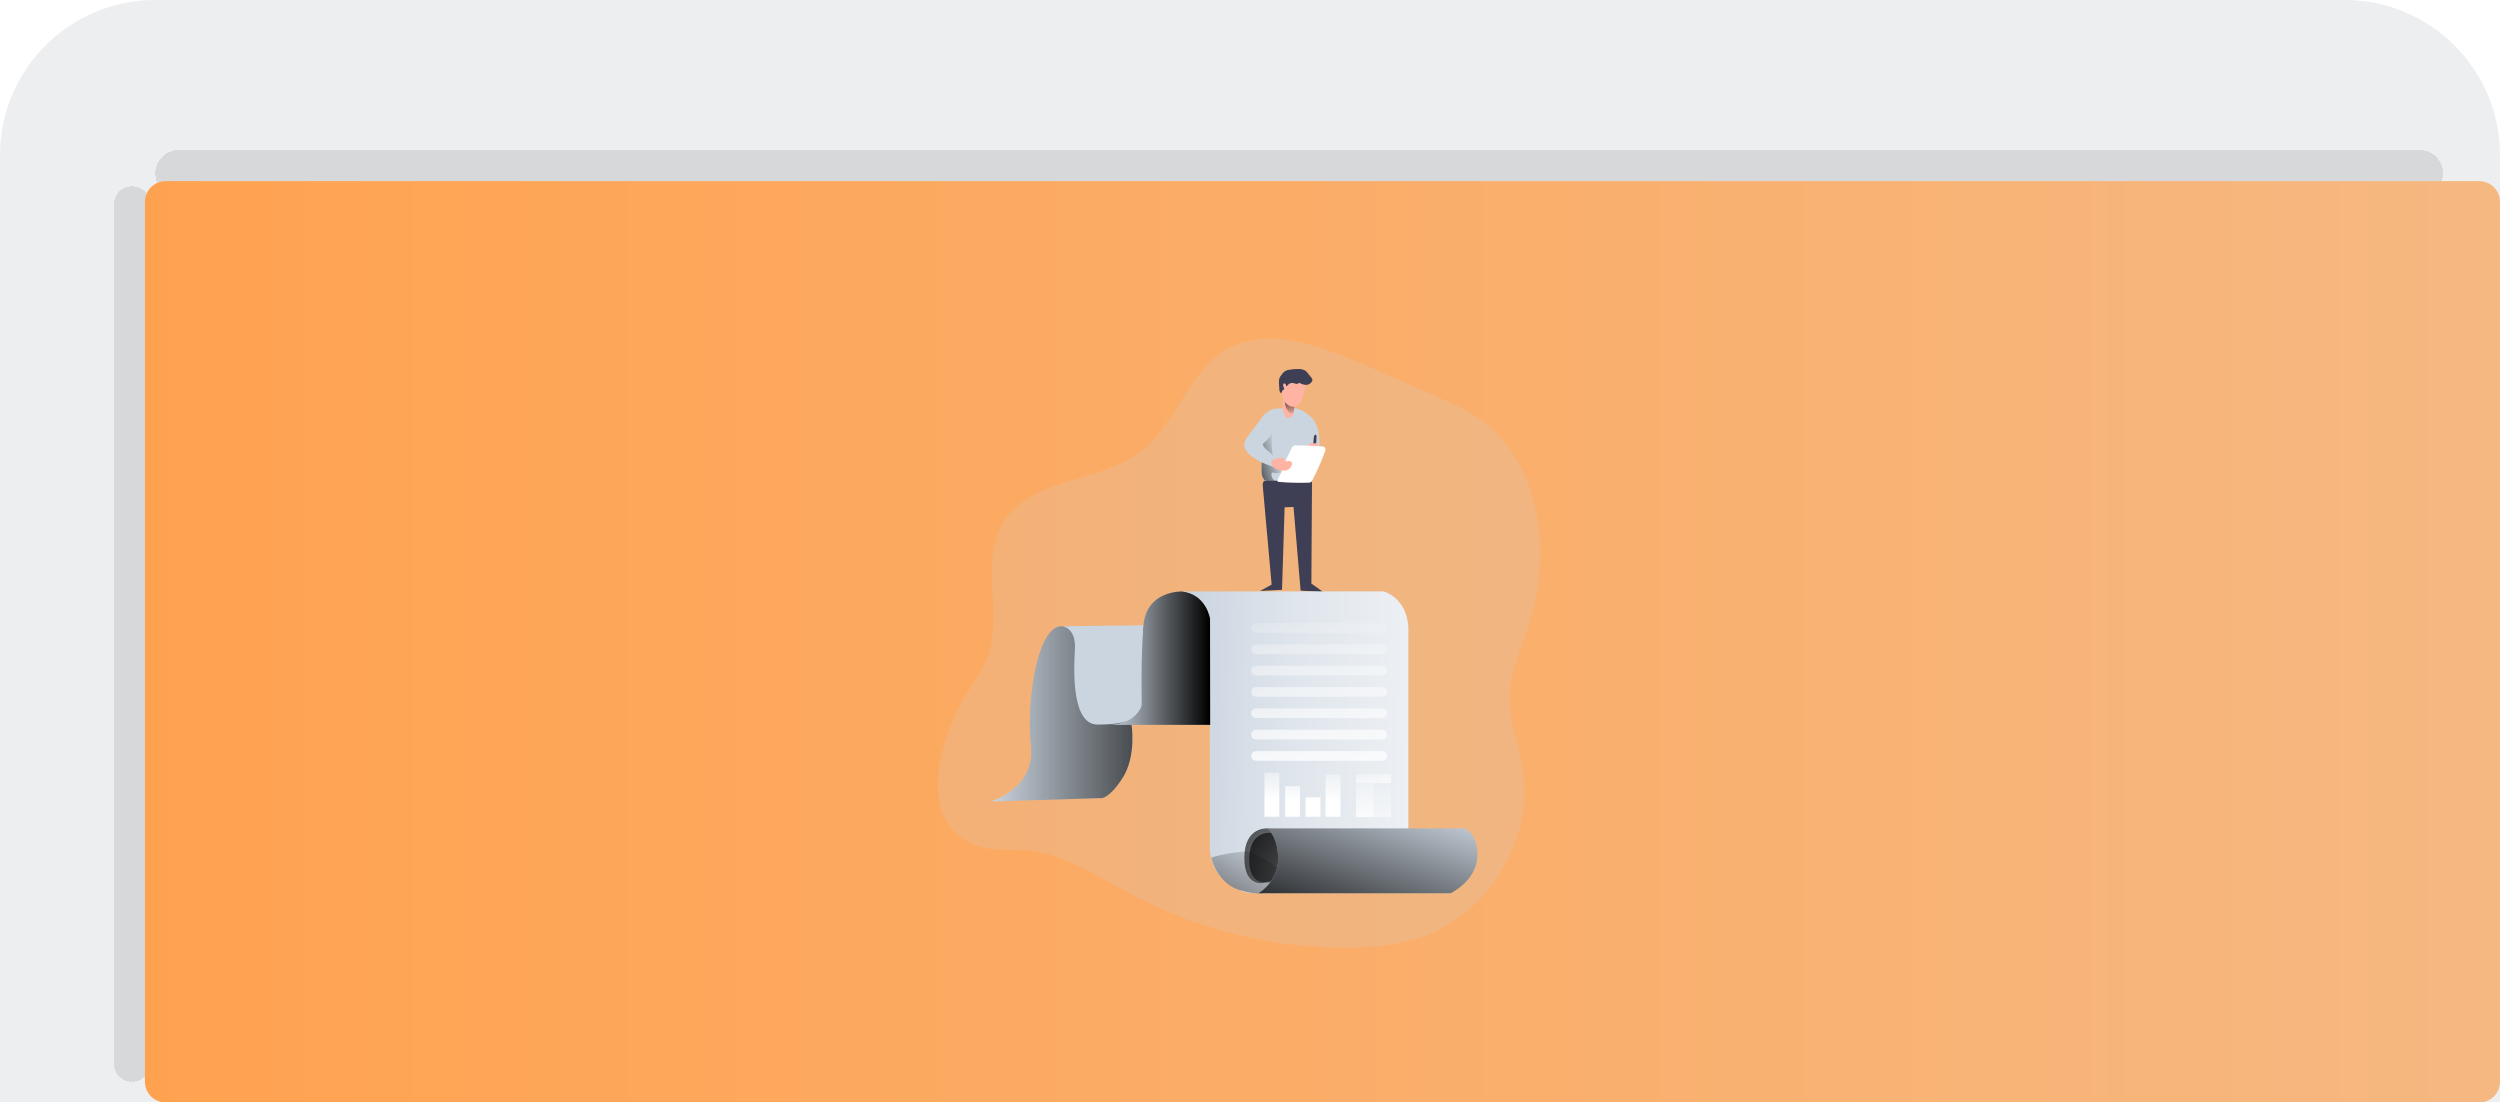 <svg width="483" height="213" viewBox="0 0 483 213" fill="none" xmlns="http://www.w3.org/2000/svg">
<path d="M0 30C0 13.431 13.431 0 30 0H453C469.569 0 483 13.431 483 30V213H0V30Z" fill="#ECEEF0"/>
<g filter="url(#filter0_d_9525_3844)">
<path d="M36 38.5C36 36.015 38.015 34 40.5 34H473.5C475.985 34 478 36.015 478 38.5V38.5C478 40.985 475.985 43 473.5 43H40.5C38.015 43 36 40.985 36 38.5V38.5Z" fill="#CFCFCF" fill-opacity="0.7" shape-rendering="crispEdges"/>
</g>
<g filter="url(#filter1_d_9525_3844)">
<path d="M31.5 213C29.567 213 28 211.433 28 209.5L28 43.5C28 41.567 29.567 40 31.5 40V40C33.433 40 35 41.567 35 43.5L35 209.5C35 211.433 33.433 213 31.5 213V213Z" fill="#CFCFCF" fill-opacity="0.7" shape-rendering="crispEdges"/>
</g>
<path d="M28 39C28 36.791 29.791 35 32 35H479C481.209 35 483 36.791 483 39V209C483 211.209 481.209 213 479 213H32C29.791 213 28 211.209 28 209V39Z" fill="url(#paint0_linear_9525_3844)"/>
<path opacity="0.18" d="M219.462 173.266C231.937 179.693 245.762 183.063 259.796 183.095C265.025 183.095 270.332 182.624 275.24 180.818C287.899 176.145 296.251 161.921 294.174 148.587C293.439 143.857 291.548 139.272 291.668 134.486C291.795 129.451 294.123 124.78 295.605 119.971C297.262 114.566 297.863 108.894 297.376 103.261C296.645 94.836 293.147 86.287 286.337 81.262C283.603 79.238 280.453 77.863 277.333 76.504L262.993 70.231C254.537 66.542 244.424 62.932 236.558 67.752C229.432 72.12 227.272 81.739 220.736 86.941C212.623 93.413 199.001 92.208 193.703 101.127C189.284 108.57 193.748 118.444 190.902 126.615C189.952 129.336 188.242 131.709 186.696 134.143C181.706 142.038 176.437 159.227 188.944 163.472C192.655 164.73 197.076 163.778 200.927 164.643C207.622 166.146 213.448 170.16 219.459 173.261L219.462 173.266Z" fill="#CBD5E0"/>
<path d="M245.96 79.049C244.63 79.374 243.765 80.728 243.51 82.074C243.257 83.419 243.481 84.803 243.598 86.17C243.72 87.636 243.715 89.099 243.726 90.583C243.726 91.235 243.742 91.931 244.071 92.506C244.489 93.227 245.316 93.605 246.128 93.807C247.466 94.131 248.857 94.073 250.229 94.014C250.767 93.99 251.344 93.953 251.748 93.602C252.038 93.312 252.235 92.945 252.312 92.541C252.546 91.511 252.668 90.458 252.674 89.402L252.908 84.252C252.993 82.417 252.926 79.98 250.955 79.081C250.392 78.823 249.774 78.908 249.176 78.932C248.144 78.972 246.989 78.786 245.963 79.049H245.96Z" fill="#CBD5E0"/>
<path d="M245.798 91.274C245.391 91.599 245.798 92.719 246.449 92.9C246.846 93.006 244.497 93.051 244.25 92.722C243.973 92.328 243.8 91.873 243.749 91.394C243.691 89.939 243.851 88.466 243.792 86.997C243.731 86.356 243.779 85.707 243.933 85.082C244.223 84.13 244.978 83.393 245.383 82.481C245.83 83.01 245.771 83.781 245.728 84.478C245.667 85.518 245.705 86.561 245.843 87.593C245.869 87.909 245.947 88.218 246.074 88.511C246.481 89.346 247.7 89.556 247.947 90.463C248.258 91.628 246.471 91.482 245.8 91.277L245.798 91.274Z" fill="url(#paint1_linear_9525_3844)"/>
<path d="M247.934 79.522L248.181 80.145C248.285 80.406 248.432 80.698 248.705 80.757C248.846 80.773 248.99 80.749 249.123 80.693C249.44 80.597 249.706 80.384 249.871 80.097C249.95 79.889 249.982 79.669 249.961 79.445C249.934 78.658 249.855 75.74 248.7 75.886C247.774 76.014 247.673 78.865 247.937 79.522H247.934Z" fill="#FFB4A3"/>
<path d="M248.95 79.536C249.141 79.743 249.437 79.93 249.692 79.805C249.947 79.68 249.99 79.4 250.017 79.153C250.043 78.906 250.059 78.658 250.062 78.411C250.094 78.161 249.945 77.924 249.708 77.841C249.426 77.663 248.258 76.908 248.234 77.693C248.242 78.374 248.495 79.028 248.95 79.533V79.536Z" fill="url(#paint2_linear_9525_3844)"/>
<path d="M252.313 74.061C252.158 74.965 251.94 75.857 251.661 76.732C251.554 77.115 251.395 77.482 251.19 77.822C250.98 78.163 250.658 78.421 250.28 78.549C249.77 78.665 249.232 78.546 248.82 78.224C248.437 77.953 248.136 77.58 247.947 77.149C247.809 76.809 247.724 76.45 247.697 76.083C247.586 75.12 247.756 74.146 248.184 73.279C248.325 72.992 248.522 72.736 248.767 72.529C249.254 72.17 249.868 72.034 250.459 72.154C251.044 72.273 251.602 72.494 252.11 72.805C252.565 73.066 252.387 73.638 252.313 74.064V74.061Z" fill="#FFB4A3"/>
<path d="M252.229 71.644C252.394 71.779 252.543 71.936 252.671 72.109L253.354 72.955C253.461 73.061 253.532 73.197 253.562 73.346C253.567 73.476 253.532 73.604 253.461 73.713C253.229 74.091 252.83 74.333 252.391 74.365C251.894 74.351 251.412 74.203 250.992 73.936C250.862 74.12 250.633 74.208 250.412 74.155C250.194 74.12 249.992 74.019 249.76 73.99C249.369 73.95 248.989 74.125 248.766 74.447C248.704 74.538 248.595 74.655 248.513 74.583C248.481 74.554 248.462 74.514 248.46 74.469C248.425 74.288 248.329 74.061 248.135 74.072C248.013 74.091 247.917 74.189 247.904 74.311C247.896 74.431 247.914 74.551 247.957 74.663L248.117 75.179C248.122 75.2 248.122 75.221 248.117 75.24C248.117 75.296 248.024 75.293 247.965 75.298C247.835 75.298 247.755 75.445 247.715 75.567C247.691 75.697 247.638 75.82 247.558 75.926C247.545 75.942 247.526 75.95 247.505 75.955C247.484 75.955 247.462 75.945 247.446 75.929C247.255 75.729 247.154 75.461 247.167 75.184C247.135 74.788 247.111 74.386 247.095 73.987C247.061 73.673 247.095 73.354 247.188 73.053C247.292 72.819 247.43 72.601 247.595 72.402C247.742 72.181 247.917 71.981 248.117 71.808C248.428 71.596 248.787 71.465 249.165 71.428C249.713 71.33 250.269 71.284 250.827 71.295C251.319 71.263 251.809 71.383 252.229 71.641V71.644Z" fill="#3E3E54"/>
<path d="M254.522 82.606C254.942 83.906 254.929 85.316 254.905 86.691C254.907 87.199 254.873 87.705 254.793 88.207C254.729 88.63 254.564 89.032 254.314 89.381C254.061 89.732 253.67 89.958 253.239 90.003C253.064 90.016 252.888 89.979 252.734 89.897C252.34 89.665 252.282 89.133 252.266 88.676L252.077 83.321C252.048 82.504 250.556 80.225 250.699 79.419C250.856 78.544 252.817 80.089 253.285 80.552C253.854 81.129 254.277 81.834 254.516 82.608L254.522 82.606Z" fill="#CBD5E0"/>
<path d="M254.347 84.326C254.347 84.206 254.347 84.057 254.24 84.001C254.171 83.975 254.094 83.983 254.035 84.028C253.9 84.153 253.828 84.331 253.836 84.515C253.801 84.903 253.761 85.289 253.724 85.677C253.706 85.906 253.573 86.308 253.918 86.249C254.424 86.164 254.317 84.704 254.344 84.326H254.347Z" fill="#3E3E54"/>
<path d="M253.445 85.64C253.102 85.68 252.793 85.874 252.613 86.169C252.602 86.191 252.591 86.212 252.586 86.233C252.586 86.263 252.594 86.294 252.613 86.318C252.722 86.451 252.884 86.531 253.054 86.537C253.424 86.598 253.802 86.622 254.177 86.614C254.254 86.619 254.331 86.6 254.397 86.56C254.456 86.507 254.496 86.438 254.512 86.361C254.584 86.127 254.722 85.672 254.419 85.606C254.262 85.606 254.102 85.621 253.948 85.645C253.78 85.632 253.613 85.629 253.448 85.635L253.445 85.64Z" fill="#FFB4A3"/>
<path d="M241.417 83.818C240.863 84.534 240.281 85.364 240.422 86.255C240.539 86.779 240.815 87.255 241.212 87.617C242.451 88.888 244.172 89.534 245.838 90.146C245.907 90.183 245.986 90.194 246.066 90.181C246.133 90.159 246.189 90.12 246.231 90.064C246.771 89.431 246.38 88.438 245.792 87.835C245.204 87.234 244.425 86.813 244.045 86.071C244.002 86.004 243.981 85.925 243.986 85.848C244.013 85.757 244.069 85.68 244.143 85.624C245.069 84.781 245.92 83.757 246.157 82.528C246.308 81.727 245.853 79.11 244.577 79.839C243.962 80.187 243.47 81.158 243.045 81.711L241.419 83.815L241.417 83.818Z" fill="#CBD5E0"/>
<path d="M243.976 93.969L245.681 112.948L243.457 114.169L247.686 113.954L248.187 98.015L249.91 97.941L251.277 114.103L255.658 114.39L253.358 112.741L253.477 92.9L244.502 92.876C243.976 92.881 243.928 93.435 243.976 93.969Z" fill="#3E3E54"/>
<path d="M249.55 86.574C249.681 86.185 250.085 85.957 250.487 86.047C252.122 86.047 253.756 86.114 255.392 86.246C255.604 86.239 255.812 86.31 255.971 86.451C256.11 86.693 256.118 86.989 255.987 87.236C255.285 89.18 254.45 91.074 253.487 92.902C253.455 92.976 253.413 93.043 253.357 93.101C253.216 93.21 253.037 93.264 252.859 93.248C250.936 93.32 249.013 93.272 247.095 93.104C246.983 93.104 246.85 93.072 246.805 92.968C246.699 92.724 247.228 91.992 247.332 91.718C247.547 91.152 247.749 90.58 247.983 90.016C248.441 88.848 248.973 87.696 249.55 86.574Z" fill="white"/>
<path d="M247.393 88.452C247.653 88.396 247.994 88.396 248.098 88.641C248.159 88.787 248.114 88.992 248.247 89.08C248.297 89.109 248.358 89.12 248.417 89.115C248.624 89.115 248.829 89.067 249.034 89.075C249.244 89.067 249.444 89.165 249.563 89.338C249.654 89.551 249.63 89.796 249.505 89.99C249.409 90.181 249.284 90.359 249.138 90.516C249.023 90.644 248.885 90.745 248.731 90.82C248.587 90.878 248.435 90.913 248.281 90.918C247.632 90.971 246.983 90.833 246.414 90.519C246.081 90.365 245.818 90.093 245.674 89.758C245.315 88.734 246.741 88.585 247.387 88.455L247.393 88.452Z" fill="#FFB4A3"/>
<path d="M191.391 154.861C191.391 154.861 200.11 152.331 199.171 144.083C198.232 135.834 200.328 120.664 205.233 120.989C210.138 121.313 234.698 120.989 234.698 120.989V139.765H218.576C218.576 139.765 219.701 146.043 216.794 150.451C213.886 154.858 212.389 154.201 212.389 154.201L191.391 154.861Z" fill="#CBD5E0"/>
<path d="M191.391 154.861C191.391 154.861 200.11 152.331 199.171 144.083C198.232 135.834 200.328 120.664 205.233 120.989C210.138 121.313 234.698 120.989 234.698 120.989V139.765H218.576C218.576 139.765 219.701 146.043 216.794 150.451C213.886 154.858 212.389 154.201 212.389 154.201L191.391 154.861Z" fill="url(#paint3_linear_9525_3844)"/>
<path d="M228.325 114.272H267.307C267.307 114.272 271.616 115.304 272.085 121.021V172.106L243.12 172.574C242.843 172.595 242.564 172.601 242.287 172.59C237.505 172.396 233.733 168.454 233.749 163.668V119.52C233.749 119.52 233.198 114.927 228.322 114.27L228.325 114.272Z" fill="#CBD5E0"/>
<path d="M228.325 114.272H267.307C267.307 114.272 271.616 115.304 272.085 121.021V172.106L243.12 172.574C242.782 172.601 242.442 172.601 242.104 172.574C237.398 172.295 233.73 168.387 233.749 163.671V119.52C233.749 119.52 233.198 114.927 228.322 114.27L228.325 114.272Z" fill="url(#paint4_linear_9525_3844)"/>
<path d="M234.036 165.682C234.241 166.863 235.802 171.007 239.715 172.031C241.516 172.502 243.617 172.962 245.341 172.255C245.857 172.061 246.328 171.76 246.719 171.374C247.652 170.326 247.674 168.749 246.767 167.677C246.384 167.294 245.945 166.975 245.466 166.725C244.08 165.916 242.388 164.589 240.72 164.549C239.053 164.509 235.613 165.137 234.033 165.685L234.036 165.682Z" fill="url(#paint5_linear_9525_3844)"/>
<path d="M244.917 160.048C244.917 160.048 240.454 159.607 240.409 165.658C240.363 171.712 244.415 170.537 244.415 170.537L245.274 170.489C245.274 170.489 250.666 166.767 247.755 162.663C247.755 162.652 246.561 160.256 244.915 160.048H244.917Z" fill="url(#paint6_linear_9525_3844)"/>
<path d="M245.395 160.907C245.395 160.907 241.381 160.5 241.338 165.956C241.296 171.412 244.945 170.34 244.945 170.34L245.717 170.297C245.717 170.297 250.568 166.948 247.951 163.251C247.951 163.235 246.874 161.08 245.395 160.905V160.907Z" fill="url(#paint7_linear_9525_3844)"/>
<path d="M244.917 160.049H282.92C282.92 160.049 285.7 161.046 285.421 165.643C285.141 170.239 280.266 172.577 280.266 172.577H243.135C243.135 172.577 246.885 170.375 246.933 166.071C246.981 161.767 244.917 160.046 244.917 160.046V160.049Z" fill="#CBD5E0"/>
<path d="M244.917 160.049H282.92C282.92 160.049 285.7 161.046 285.421 165.643C285.141 170.239 280.266 172.577 280.266 172.577H243.135C243.135 172.577 246.885 170.375 246.933 166.071C246.981 161.767 244.917 160.046 244.917 160.046V160.049Z" fill="url(#paint8_linear_9525_3844)"/>
<path d="M205.236 120.991C205.236 120.991 207.923 121.241 207.673 125.428C207.423 129.615 207.048 139.989 212.049 139.989C217.049 139.989 220.425 139.175 220.608 136.299C220.795 133.424 220.933 120.805 220.933 120.805L205.236 120.991Z" fill="#CBD5E0"/>
<path d="M228.324 114.272C228.324 114.272 221.493 114.054 220.919 120.802C220.344 127.551 220.594 136.297 220.594 136.297C220.594 136.297 219.597 139.875 214.346 140.048H233.806L233.777 119.52C233.777 119.52 233.075 114.802 228.327 114.27L228.324 114.272Z" fill="#CBD5E0"/>
<path d="M228.324 114.272C228.324 114.272 221.493 114.054 220.919 120.802C220.344 127.551 220.594 136.297 220.594 136.297C220.594 136.297 219.597 139.875 214.346 140.048H233.806L233.777 119.52C233.777 119.52 233.075 114.802 228.327 114.27L228.324 114.272Z" fill="url(#paint9_linear_9525_3844)"/>
<path d="M242.667 120.366H267.038C267.554 120.366 267.974 120.786 267.974 121.303C267.974 121.819 267.554 122.239 267.038 122.239H242.667C242.151 122.239 241.73 121.819 241.73 121.303C241.73 120.786 242.151 120.366 242.667 120.366Z" fill="url(#paint10_linear_9525_3844)"/>
<path d="M242.667 124.489H267.038C267.554 124.489 267.974 124.91 267.974 125.426C267.974 125.942 267.554 126.362 267.038 126.362H242.667C242.151 126.362 241.73 125.942 241.73 125.426C241.73 124.91 242.151 124.489 242.667 124.489Z" fill="url(#paint11_linear_9525_3844)"/>
<path d="M242.667 128.615H267.038C267.554 128.615 267.974 129.036 267.974 129.552C267.974 130.068 267.554 130.488 267.038 130.488H242.667C242.151 130.488 241.73 130.068 241.73 129.552C241.73 129.036 242.151 128.615 242.667 128.615Z" fill="url(#paint12_linear_9525_3844)"/>
<path d="M242.667 132.738H267.038C267.554 132.738 267.974 133.159 267.974 133.675C267.974 134.191 267.554 134.611 267.038 134.611H242.667C242.151 134.611 241.73 134.191 241.73 133.675C241.73 133.159 242.151 132.738 242.667 132.738Z" fill="url(#paint13_linear_9525_3844)"/>
<path d="M242.667 136.863H267.038C267.554 136.863 267.974 137.284 267.974 137.8C267.974 138.316 267.554 138.736 267.038 138.736H242.667C242.151 138.736 241.73 138.316 241.73 137.8C241.73 137.284 242.151 136.863 242.667 136.863Z" fill="url(#paint14_linear_9525_3844)"/>
<path d="M242.667 140.986H267.038C267.554 140.986 267.974 141.407 267.974 141.923C267.974 142.439 267.554 142.859 267.038 142.859H242.667C242.151 142.859 241.73 142.439 241.73 141.923C241.73 141.407 242.151 140.986 242.667 140.986Z" fill="url(#paint15_linear_9525_3844)"/>
<path d="M242.667 145.112H267.038C267.554 145.112 267.974 145.533 267.974 146.049C267.974 146.565 267.554 146.985 267.038 146.985H242.667C242.151 146.985 241.73 146.565 241.73 146.049C241.73 145.533 242.151 145.112 242.667 145.112Z" fill="url(#paint16_linear_9525_3844)"/>
<path d="M247.168 149.299H244.293V157.798H247.168V149.299Z" fill="url(#paint17_linear_9525_3844)"/>
<path d="M251.168 151.893H248.293V157.795H251.168V151.893Z" fill="url(#paint18_linear_9525_3844)"/>
<path d="M258.979 149.669H256.104V157.798H258.979V149.669Z" fill="url(#paint19_linear_9525_3844)"/>
<path d="M255.106 154.047H252.23V157.797H255.106V154.047Z" fill="url(#paint20_linear_9525_3844)"/>
<path d="M265.349 151.339H261.977V157.856H265.349V151.339Z" fill="url(#paint21_linear_9525_3844)"/>
<path d="M268.728 151.358H265.355V157.865H268.728V151.358Z" fill="url(#paint22_linear_9525_3844)"/>
<path d="M268.725 149.549H261.977V151.299H268.725V149.549Z" fill="url(#paint23_linear_9525_3844)"/>
<defs>
<filter id="filter0_d_9525_3844" x="26" y="25" width="452" height="18" filterUnits="userSpaceOnUse" color-interpolation-filters="sRGB">
<feFlood flood-opacity="0" result="BackgroundImageFix"/>
<feColorMatrix in="SourceAlpha" type="matrix" values="0 0 0 0 0 0 0 0 0 0 0 0 0 0 0 0 0 0 127 0" result="hardAlpha"/>
<feOffset dx="-6" dy="-5"/>
<feGaussianBlur stdDeviation="2"/>
<feComposite in2="hardAlpha" operator="out"/>
<feColorMatrix type="matrix" values="0 0 0 0 0.592 0 0 0 0 0.58 0 0 0 0 0.58 0 0 0 0.25 0"/>
<feBlend mode="normal" in2="BackgroundImageFix" result="effect1_dropShadow_9525_3844"/>
<feBlend mode="normal" in="SourceGraphic" in2="effect1_dropShadow_9525_3844" result="shape"/>
</filter>
<filter id="filter1_d_9525_3844" x="18" y="32" width="17" height="181" filterUnits="userSpaceOnUse" color-interpolation-filters="sRGB">
<feFlood flood-opacity="0" result="BackgroundImageFix"/>
<feColorMatrix in="SourceAlpha" type="matrix" values="0 0 0 0 0 0 0 0 0 0 0 0 0 0 0 0 0 0 127 0" result="hardAlpha"/>
<feOffset dx="-6" dy="-4"/>
<feGaussianBlur stdDeviation="2"/>
<feComposite in2="hardAlpha" operator="out"/>
<feColorMatrix type="matrix" values="0 0 0 0 0.593 0 0 0 0 0.581 0 0 0 0 0.581 0 0 0 0.25 0"/>
<feBlend mode="normal" in2="BackgroundImageFix" result="effect1_dropShadow_9525_3844"/>
<feBlend mode="normal" in="SourceGraphic" in2="effect1_dropShadow_9525_3844" result="shape"/>
</filter>
<linearGradient id="paint0_linear_9525_3844" x1="483" y1="124" x2="28" y2="124" gradientUnits="userSpaceOnUse">
<stop stop-color="#F6B881"/>
<stop offset="1" stop-color="#FFA250"/>
</linearGradient>
<linearGradient id="paint1_linear_9525_3844" x1="247.024" y1="87.404" x2="239.379" y2="89.527" gradientUnits="userSpaceOnUse">
<stop stop-opacity="0"/>
<stop offset="0.99"/>
</linearGradient>
<linearGradient id="paint2_linear_9525_3844" x1="249.266" y1="80.483" x2="249.016" y2="75.256" gradientUnits="userSpaceOnUse">
<stop stop-opacity="0"/>
<stop offset="0.99"/>
</linearGradient>
<linearGradient id="paint3_linear_9525_3844" x1="191.391" y1="137.919" x2="234.701" y2="137.919" gradientUnits="userSpaceOnUse">
<stop stop-opacity="0"/>
<stop offset="0.99"/>
</linearGradient>
<linearGradient id="paint4_linear_9525_3844" x1="228.333" y1="143.099" x2="296.197" y2="143.958" gradientUnits="userSpaceOnUse">
<stop offset="0.02" stop-color="white" stop-opacity="0"/>
<stop offset="0.32" stop-color="white" stop-opacity="0.39"/>
<stop offset="0.68" stop-color="white" stop-opacity="0.68"/>
<stop offset="1" stop-color="white"/>
</linearGradient>
<linearGradient id="paint5_linear_9525_3844" x1="243.915" y1="161.003" x2="229.979" y2="191.239" gradientUnits="userSpaceOnUse">
<stop stop-opacity="0"/>
<stop offset="0.99"/>
</linearGradient>
<linearGradient id="paint6_linear_9525_3844" x1="266.703" y1="183.259" x2="223.752" y2="149.328" gradientUnits="userSpaceOnUse">
<stop stop-opacity="0"/>
<stop offset="0.99"/>
</linearGradient>
<linearGradient id="paint7_linear_9525_3844" x1="264.996" y1="181.783" x2="226.347" y2="151.254" gradientUnits="userSpaceOnUse">
<stop stop-opacity="0"/>
<stop offset="0.99"/>
</linearGradient>
<linearGradient id="paint8_linear_9525_3844" x1="268.772" y1="152.321" x2="257.605" y2="186.039" gradientUnits="userSpaceOnUse">
<stop stop-opacity="0"/>
<stop offset="0.99"/>
</linearGradient>
<linearGradient id="paint9_linear_9525_3844" x1="214.346" y1="127.163" x2="233.78" y2="127.163" gradientUnits="userSpaceOnUse">
<stop stop-opacity="0"/>
<stop offset="0.99"/>
</linearGradient>
<linearGradient id="paint10_linear_9525_3844" x1="255.443" y1="115.118" x2="251.431" y2="157.072" gradientUnits="userSpaceOnUse">
<stop offset="0.02" stop-color="white" stop-opacity="0"/>
<stop offset="0.32" stop-color="white" stop-opacity="0.39"/>
<stop offset="0.68" stop-color="white" stop-opacity="0.68"/>
<stop offset="1" stop-color="white"/>
</linearGradient>
<linearGradient id="paint11_linear_9525_3844" x1="255.834" y1="115.158" x2="251.822" y2="157.106" gradientUnits="userSpaceOnUse">
<stop offset="0.02" stop-color="white" stop-opacity="0"/>
<stop offset="0.32" stop-color="white" stop-opacity="0.39"/>
<stop offset="0.68" stop-color="white" stop-opacity="0.68"/>
<stop offset="1" stop-color="white"/>
</linearGradient>
<linearGradient id="paint12_linear_9525_3844" x1="256.225" y1="115.193" x2="252.214" y2="157.146" gradientUnits="userSpaceOnUse">
<stop offset="0.02" stop-color="white" stop-opacity="0"/>
<stop offset="0.32" stop-color="white" stop-opacity="0.39"/>
<stop offset="0.68" stop-color="white" stop-opacity="0.68"/>
<stop offset="1" stop-color="white"/>
</linearGradient>
<linearGradient id="paint13_linear_9525_3844" x1="256.616" y1="115.233" x2="252.605" y2="157.181" gradientUnits="userSpaceOnUse">
<stop offset="0.02" stop-color="white" stop-opacity="0"/>
<stop offset="0.32" stop-color="white" stop-opacity="0.39"/>
<stop offset="0.68" stop-color="white" stop-opacity="0.68"/>
<stop offset="1" stop-color="white"/>
</linearGradient>
<linearGradient id="paint14_linear_9525_3844" x1="257.004" y1="115.269" x2="252.996" y2="157.22" gradientUnits="userSpaceOnUse">
<stop offset="0.02" stop-color="white" stop-opacity="0"/>
<stop offset="0.32" stop-color="white" stop-opacity="0.39"/>
<stop offset="0.68" stop-color="white" stop-opacity="0.68"/>
<stop offset="1" stop-color="white"/>
</linearGradient>
<linearGradient id="paint15_linear_9525_3844" x1="257.395" y1="115.307" x2="253.387" y2="157.258" gradientUnits="userSpaceOnUse">
<stop offset="0.02" stop-color="white" stop-opacity="0"/>
<stop offset="0.32" stop-color="white" stop-opacity="0.39"/>
<stop offset="0.68" stop-color="white" stop-opacity="0.68"/>
<stop offset="1" stop-color="white"/>
</linearGradient>
<linearGradient id="paint16_linear_9525_3844" x1="257.784" y1="115.344" x2="253.778" y2="157.295" gradientUnits="userSpaceOnUse">
<stop offset="0.02" stop-color="white" stop-opacity="0"/>
<stop offset="0.32" stop-color="white" stop-opacity="0.39"/>
<stop offset="0.68" stop-color="white" stop-opacity="0.68"/>
<stop offset="1" stop-color="white"/>
</linearGradient>
<linearGradient id="paint17_linear_9525_3844" x1="246.158" y1="146.53" x2="245.684" y2="154.31" gradientUnits="userSpaceOnUse">
<stop offset="0.02" stop-color="white" stop-opacity="0"/>
<stop offset="0.32" stop-color="white" stop-opacity="0.39"/>
<stop offset="0.68" stop-color="white" stop-opacity="0.68"/>
<stop offset="1" stop-color="white"/>
</linearGradient>
<linearGradient id="paint18_linear_9525_3844" x1="250.227" y1="146.78" x2="249.748" y2="154.561" gradientUnits="userSpaceOnUse">
<stop offset="0.02" stop-color="white" stop-opacity="0"/>
<stop offset="0.32" stop-color="white" stop-opacity="0.39"/>
<stop offset="0.68" stop-color="white" stop-opacity="0.68"/>
<stop offset="1" stop-color="white"/>
</linearGradient>
<linearGradient id="paint19_linear_9525_3844" x1="257.936" y1="147.256" x2="257.463" y2="155.032" gradientUnits="userSpaceOnUse">
<stop offset="0.02" stop-color="white" stop-opacity="0"/>
<stop offset="0.32" stop-color="white" stop-opacity="0.39"/>
<stop offset="0.68" stop-color="white" stop-opacity="0.68"/>
<stop offset="1" stop-color="white"/>
</linearGradient>
<linearGradient id="paint20_linear_9525_3844" x1="254.215" y1="147.024" x2="253.736" y2="154.805" gradientUnits="userSpaceOnUse">
<stop offset="0.02" stop-color="white" stop-opacity="0"/>
<stop offset="0.32" stop-color="white" stop-opacity="0.39"/>
<stop offset="0.68" stop-color="white" stop-opacity="0.68"/>
<stop offset="1" stop-color="white"/>
</linearGradient>
<linearGradient id="paint21_linear_9525_3844" x1="263.618" y1="149.344" x2="263.711" y2="160.034" gradientUnits="userSpaceOnUse">
<stop offset="0.02" stop-color="white" stop-opacity="0"/>
<stop offset="0.32" stop-color="white" stop-opacity="0.39"/>
<stop offset="0.68" stop-color="white" stop-opacity="0.68"/>
<stop offset="1" stop-color="white"/>
</linearGradient>
<linearGradient id="paint22_linear_9525_3844" x1="267.031" y1="150.576" x2="267.079" y2="168.952" gradientUnits="userSpaceOnUse">
<stop offset="0.02" stop-color="white" stop-opacity="0"/>
<stop offset="0.32" stop-color="white" stop-opacity="0.39"/>
<stop offset="0.68" stop-color="white" stop-opacity="0.68"/>
<stop offset="1" stop-color="white"/>
</linearGradient>
<linearGradient id="paint23_linear_9525_3844" x1="265.174" y1="148.025" x2="265.602" y2="153.8" gradientUnits="userSpaceOnUse">
<stop offset="0.02" stop-color="white" stop-opacity="0"/>
<stop offset="0.32" stop-color="white" stop-opacity="0.39"/>
<stop offset="0.68" stop-color="white" stop-opacity="0.68"/>
<stop offset="1" stop-color="white"/>
</linearGradient>
</defs>
</svg>
